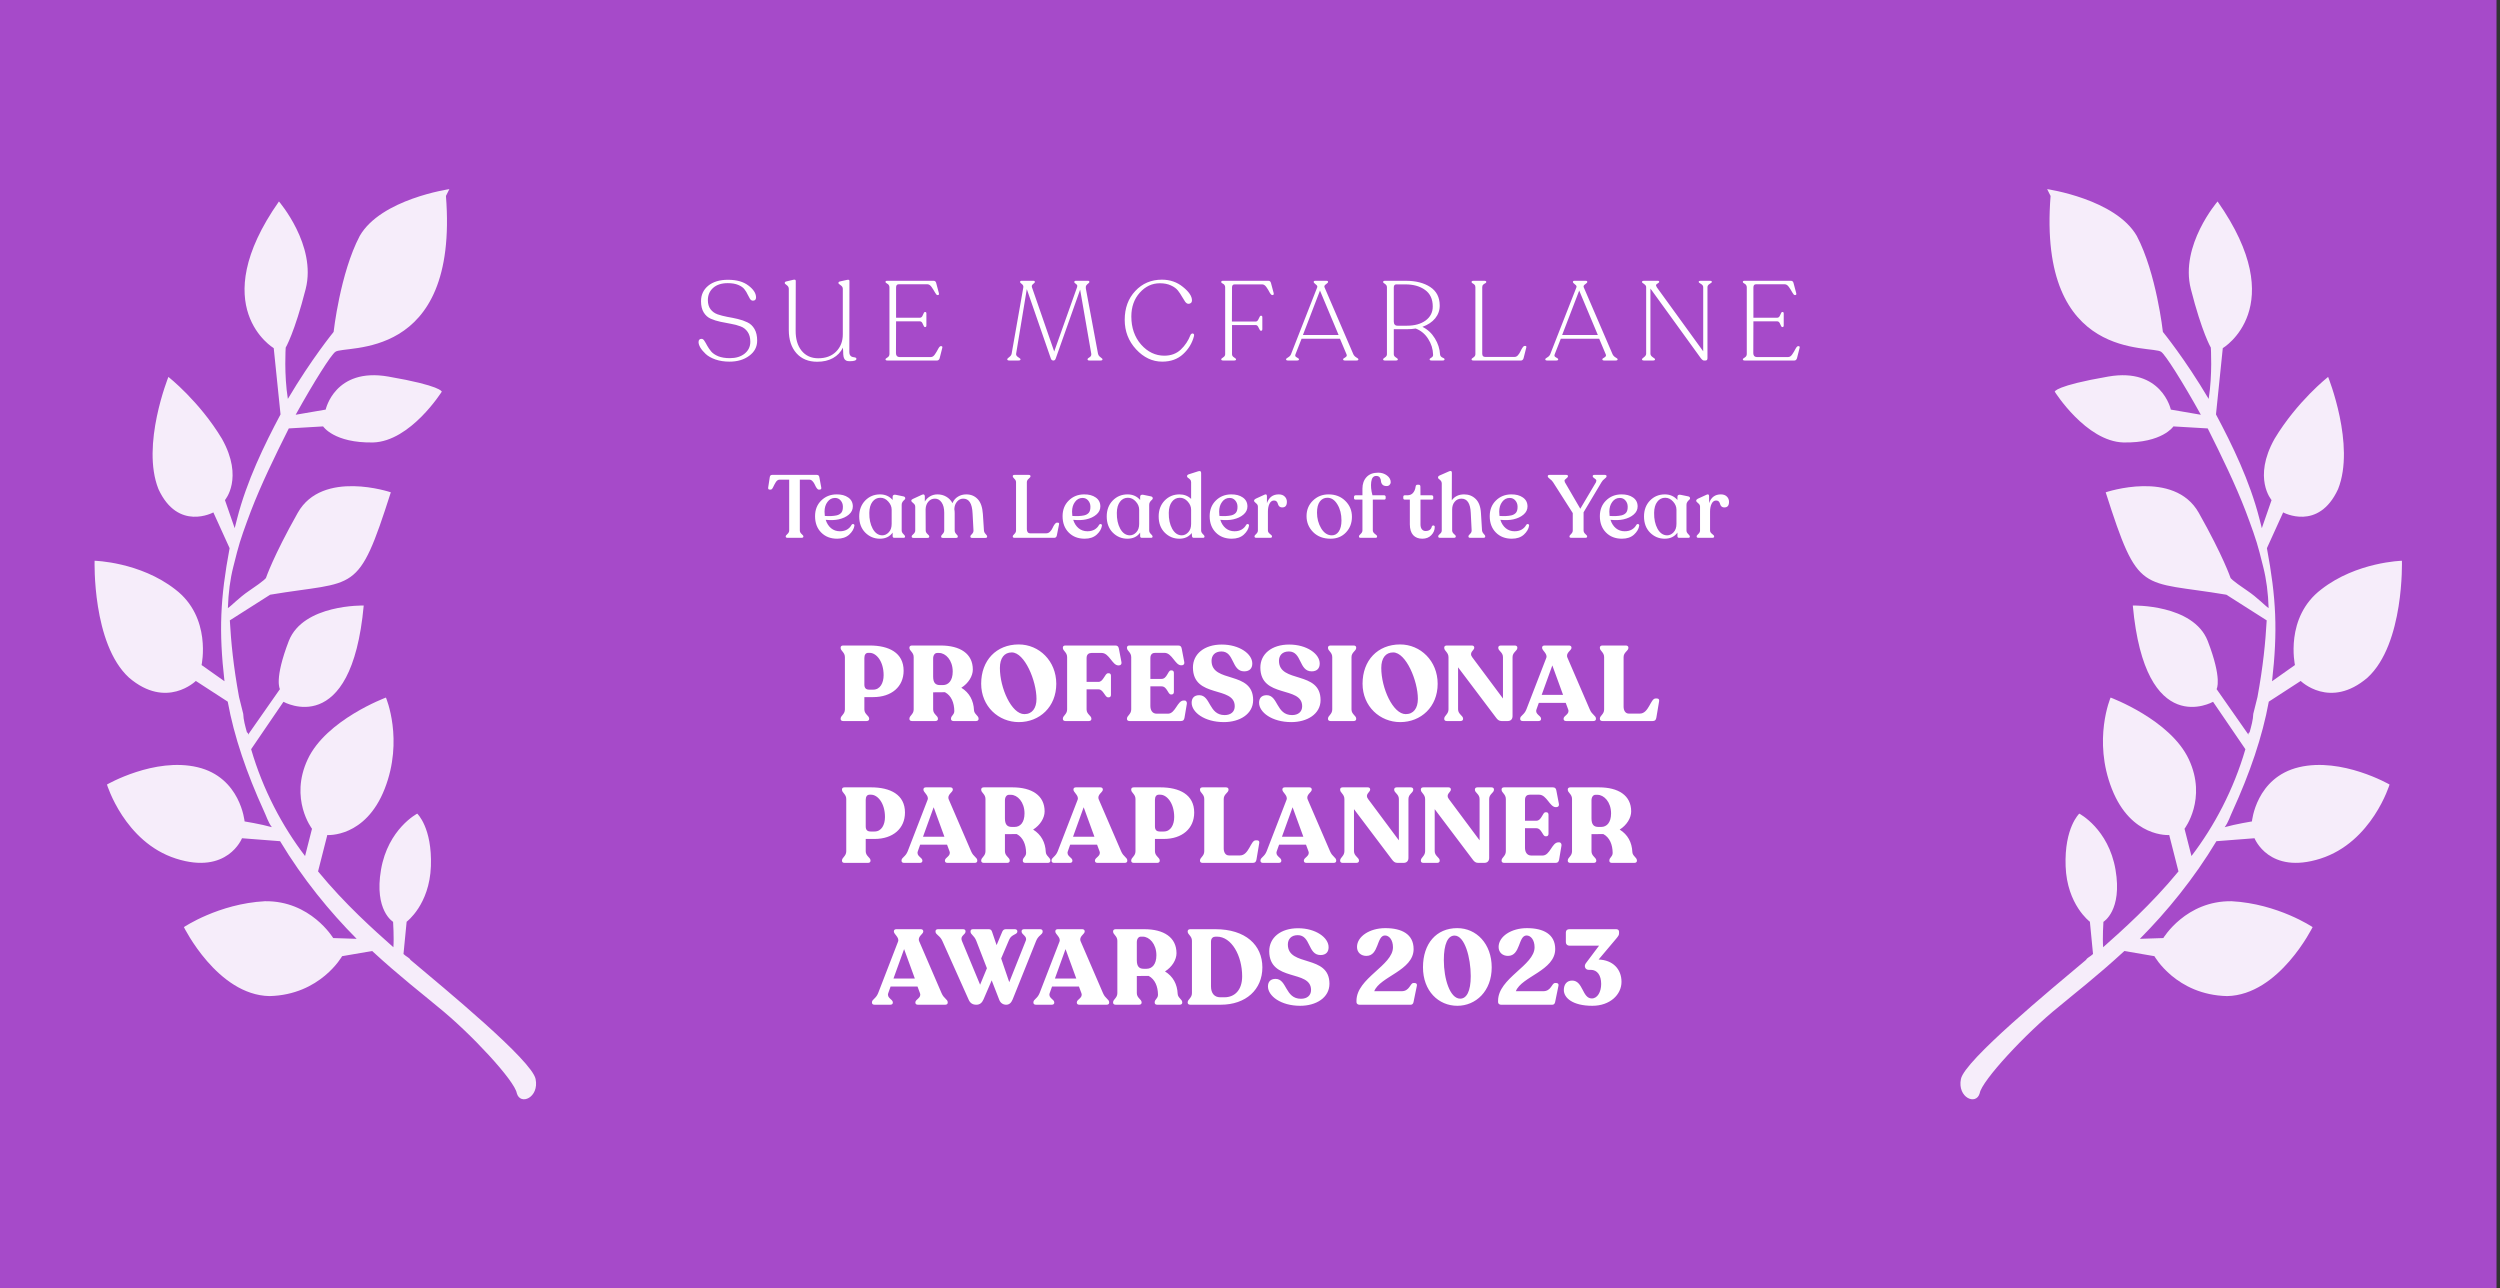 <svg width="423" height="218" viewBox="0 0 423 218" fill="none" xmlns="http://www.w3.org/2000/svg">
<rect x="0" y="0" width="423" height="218" fill="#333333" stroke="none"/>
<rect width="422.411" height="218" fill="#A64AC9"/>
<path fill-rule="evenodd" clip-rule="evenodd" d="M76.033 32C76.033 32 64.455 33.68 60.865 39.923C57.542 46.242 56.449 56.159 56.449 56.159C56.449 56.159 52.718 60.713 48.705 67.496C48.043 63.352 48.339 58.817 48.339 58.817C48.339 58.817 49.844 56.273 51.723 48.888C53.602 41.502 47.197 34.087 47.197 34.087C34.639 51.982 46.315 58.906 46.315 58.906L47.466 70.116C44.724 75.279 41.746 81.365 40.102 87.828L39.71 89.366L38.06 84.613C38.06 84.613 41.29 80.906 37.553 74.244C33.737 67.89 28.495 63.772 28.495 63.772C28.495 63.772 23.841 75.322 26.81 82.757C30.124 89.959 36.1 86.698 36.1 86.698L38.849 92.751C37.269 101.211 37.005 106.744 37.982 115.266L34.105 112.523C34.105 112.523 35.874 104.446 29.643 99.719C23.679 95.067 16.006 94.88 16.006 94.88C16.006 94.88 15.574 108.942 21.837 114.667C28.179 120.086 33.134 115.217 33.134 115.217L38.533 118.72C39.603 124.629 41.74 130.84 44.678 137.276C45.054 138.042 45.353 139.116 45.997 139.957C44.13 139.43 41.384 138.985 41.384 138.985C41.384 138.985 40.705 131.537 33.424 129.812C26.143 128.087 18.097 132.743 18.097 132.743C18.097 132.743 21.052 142.482 29.777 145.275C38.502 148.067 40.946 141.83 40.946 141.83L47.394 142.331C51.21 148.685 55.794 154.267 60.347 158.85L56.377 158.72C56.377 158.72 52.562 152.365 44.811 152.487C36.982 152.916 31.116 156.867 31.116 156.867C31.116 156.867 36.771 168.359 45.588 168.538C54.217 168.335 57.885 161.784 57.885 161.784L62.968 160.91C67.599 165.185 71.664 168.312 74.018 170.295C79.716 174.872 87.11 182.896 87.441 184.968C88.038 187.116 91.253 185.715 90.624 182.569C89.995 179.422 75.335 167.368 69.449 162.409C69.26 162.026 68.727 161.875 68.271 161.417L68.802 155.959C68.802 155.959 72.676 153.094 72.908 146.563C73.14 140.032 70.597 137.665 70.597 137.665C70.597 137.665 65.656 140.228 64.467 147.149C63.278 154.07 66.511 155.972 66.511 155.972C66.511 155.972 66.685 158.66 66.561 160.274C63.296 157.374 58.398 153.023 53.814 147.441L55.38 141.286C55.38 141.286 61.828 141.787 65.088 133.471C68.347 125.155 65.299 118.028 65.299 118.028C65.299 118.028 55.197 121.774 52.063 128.476C48.928 135.177 52.791 140.226 52.791 140.226L51.616 144.842C47.754 139.794 44.472 133.59 42.491 126.764L47.963 118.743C47.963 118.743 59.451 125.283 61.541 102.454C61.541 102.454 51.311 102.206 48.867 108.443C46.345 114.987 47.365 116.595 47.365 116.595L41.972 124.308C41.972 124.308 42.05 124.001 41.784 123.925C41.485 122.851 41.186 121.778 41.154 120.779L40.447 117.941C39.487 112.722 39.093 108.653 38.887 104.966L45.709 100.625C60.346 98.159 60.52 100.847 66.128 83.299C66.128 83.299 54.547 79.371 50.378 86.77C46.208 94.169 45.002 97.787 45.002 97.787C45.002 97.787 44.924 98.094 42.163 99.954C40.438 101.116 39.246 102.429 38.556 102.894C38.649 100.281 38.93 98.052 39.478 95.898L40.105 93.436C40.653 91.281 41.546 88.895 42.439 86.508C44.147 82.042 46.544 77.112 48.864 72.489L54.669 72.148C54.669 72.148 56.522 74.98 63.127 74.865C69.465 74.675 74.748 66.271 74.748 66.271C74.748 66.271 74.716 65.272 65.678 63.711C56.641 62.15 55.107 69.303 55.107 69.303L50.024 70.178C53.19 64.475 56.043 60.002 56.733 59.537C58.192 58.3 77.68 61.491 75.453 33.156L76.033 32Z" fill="white" fill-opacity="0.9"/>
<path d="M123.439 61.19C122.565 61.19 121.774 61.07 121.064 60.829C120.355 60.576 119.804 60.265 119.411 59.898C119.019 59.531 118.715 59.17 118.499 58.815C118.297 58.46 118.195 58.15 118.195 57.884C118.195 57.517 118.366 57.333 118.708 57.333C118.886 57.333 119.044 57.447 119.183 57.675C119.335 57.903 119.494 58.175 119.658 58.492C119.836 58.809 120.057 59.132 120.323 59.461C120.589 59.778 120.988 60.05 121.52 60.278C122.065 60.493 122.717 60.601 123.477 60.601C124.516 60.601 125.352 60.348 125.985 59.841C126.631 59.322 126.954 58.65 126.954 57.827C126.954 57.143 126.802 56.586 126.498 56.155C126.194 55.712 125.795 55.401 125.301 55.224C124.807 55.034 124.263 54.888 123.667 54.787C123.085 54.673 122.496 54.559 121.9 54.445C121.305 54.318 120.76 54.147 120.266 53.932C119.772 53.717 119.373 53.362 119.069 52.868C118.765 52.374 118.613 51.741 118.613 50.968C118.613 49.891 119.019 49.017 119.829 48.346C120.653 47.675 121.767 47.339 123.173 47.339C124.643 47.339 125.802 47.668 126.65 48.327C127.499 48.973 127.923 49.638 127.923 50.322C127.923 50.689 127.746 50.873 127.391 50.873C127.201 50.873 127.037 50.772 126.897 50.569C126.771 50.366 126.638 50.119 126.498 49.828C126.372 49.537 126.194 49.245 125.966 48.954C125.751 48.663 125.403 48.416 124.921 48.213C124.44 48.01 123.845 47.909 123.135 47.909C122.084 47.909 121.261 48.175 120.665 48.707C120.07 49.239 119.772 49.929 119.772 50.778C119.772 51.411 119.924 51.931 120.228 52.336C120.532 52.729 120.931 53.014 121.425 53.191C121.919 53.356 122.458 53.495 123.04 53.609C123.636 53.71 124.231 53.831 124.826 53.97C125.422 54.109 125.966 54.299 126.46 54.54C126.954 54.768 127.353 55.142 127.657 55.661C127.961 56.18 128.113 56.839 128.113 57.637C128.113 58.688 127.664 59.543 126.764 60.202C125.878 60.861 124.769 61.19 123.439 61.19ZM143.706 59.537C143.706 59.828 143.769 60.044 143.896 60.183C144.022 60.322 144.155 60.398 144.295 60.411C144.447 60.424 144.586 60.449 144.713 60.487C144.839 60.525 144.903 60.601 144.903 60.715C144.903 60.981 144.542 61.114 143.82 61.114C143.617 61.114 143.465 61.101 143.364 61.076C143.262 61.063 143.148 61.006 143.022 60.905C142.895 60.804 142.8 60.633 142.737 60.392C142.686 60.151 142.661 59.835 142.661 59.442L142.623 58.815C142.255 59.575 141.698 60.164 140.951 60.582C140.203 61 139.31 61.209 138.272 61.209C136.79 61.209 135.618 60.728 134.757 59.765C133.895 58.79 133.465 57.479 133.465 55.832V48.878C133.465 48.625 133.351 48.416 133.123 48.251C132.895 48.086 132.781 47.972 132.781 47.909V47.871C132.781 47.744 132.863 47.662 133.028 47.624L134.225 47.339C134.503 47.276 134.643 47.339 134.643 47.529L134.624 55.927C134.611 57.358 134.947 58.498 135.631 59.347C136.327 60.196 137.265 60.62 138.443 60.62C139.709 60.62 140.716 60.246 141.464 59.499C142.224 58.739 142.604 57.757 142.604 56.554V48.878C142.604 48.625 142.477 48.416 142.224 48.251C141.983 48.086 141.863 47.972 141.863 47.909V47.871C141.863 47.744 141.945 47.662 142.11 47.624L143.307 47.358C143.585 47.295 143.725 47.352 143.725 47.529L143.706 59.537ZM150.172 61C149.944 61 149.83 60.937 149.83 60.81V60.791C149.83 60.715 149.938 60.614 150.153 60.487C150.381 60.348 150.495 60.151 150.495 59.898V48.612C150.495 48.46 150.457 48.333 150.381 48.232C150.318 48.131 150.242 48.061 150.153 48.023C150.077 47.972 150.001 47.922 149.925 47.871C149.862 47.82 149.83 47.77 149.83 47.719V47.681C149.83 47.567 149.925 47.51 150.115 47.51H157.962C158.19 47.51 158.336 47.63 158.399 47.871L158.855 49.581C158.918 49.809 158.861 49.923 158.684 49.923H158.608C158.494 49.923 158.355 49.771 158.19 49.467C158.025 49.163 157.835 48.859 157.62 48.555C157.405 48.251 157.17 48.099 156.917 48.099H152.053C151.762 48.099 151.616 48.283 151.616 48.65V53.761H155.644C155.872 53.761 156.043 53.603 156.157 53.286C156.284 52.957 156.391 52.792 156.48 52.792H156.556C156.683 52.792 156.746 52.881 156.746 53.058V55.034C156.746 55.237 156.683 55.338 156.556 55.338H156.48C156.391 55.338 156.284 55.18 156.157 54.863C156.043 54.534 155.872 54.369 155.644 54.369H151.616L151.597 59.765C151.597 59.955 151.648 60.113 151.749 60.24C151.863 60.354 152.002 60.411 152.167 60.411H157.506C157.759 60.411 157.987 60.259 158.19 59.955C158.405 59.638 158.589 59.328 158.741 59.024C158.906 58.72 159.051 58.568 159.178 58.568H159.254C159.431 58.568 159.488 58.676 159.425 58.891L158.988 60.62C158.899 60.873 158.754 61 158.551 61H150.172ZM185.781 59.841C185.819 60.031 185.901 60.183 186.028 60.297C186.155 60.411 186.269 60.506 186.37 60.582C186.484 60.645 186.541 60.715 186.541 60.791V60.81C186.541 60.937 186.421 61 186.18 61H184.356C184.128 61 184.014 60.937 184.014 60.81V60.791C184.014 60.728 184.052 60.664 184.128 60.601C184.204 60.538 184.28 60.487 184.356 60.449C184.445 60.398 184.521 60.322 184.584 60.221C184.647 60.12 184.666 59.993 184.641 59.841L182.76 49.011L178.637 60.639C178.561 60.88 178.428 61 178.238 61C178.023 61 177.877 60.886 177.801 60.658L173.735 48.916L171.93 59.841C171.892 60.069 172.006 60.265 172.272 60.43C172.538 60.595 172.671 60.715 172.671 60.791V60.81C172.671 60.937 172.544 61 172.291 61H170.809C170.556 61 170.429 60.937 170.429 60.81V60.791C170.429 60.702 170.543 60.576 170.771 60.411C170.999 60.246 171.132 60.056 171.17 59.841L173.146 48.631C173.184 48.403 173.102 48.213 172.899 48.061C172.696 47.909 172.595 47.801 172.595 47.738V47.719C172.595 47.58 172.677 47.51 172.842 47.51H174.837C175.014 47.51 175.103 47.58 175.103 47.719V47.738C175.103 47.789 175.002 47.896 174.799 48.061C174.596 48.213 174.533 48.397 174.609 48.612L178.371 59.48L182.247 48.574C182.298 48.409 182.285 48.283 182.209 48.194C182.133 48.093 182.038 48.01 181.924 47.947C181.823 47.871 181.772 47.801 181.772 47.738V47.719C181.772 47.58 181.861 47.51 182.038 47.51H184.071C184.236 47.51 184.318 47.567 184.318 47.681V47.719C184.318 47.808 184.255 47.89 184.128 47.966C184.014 48.042 183.906 48.15 183.805 48.289C183.716 48.428 183.691 48.612 183.729 48.84L185.781 59.841ZM196.647 61.19C194.988 61.19 193.512 60.493 192.22 59.1C190.941 57.707 190.301 56.047 190.301 54.122C190.301 52.133 190.896 50.506 192.087 49.239C193.278 47.96 194.779 47.32 196.59 47.32C197.971 47.32 199.161 47.732 200.162 48.555C201.175 49.366 201.682 50.126 201.682 50.835C201.682 51.012 201.625 51.152 201.511 51.253C201.41 51.354 201.27 51.405 201.093 51.405C200.89 51.405 200.7 51.285 200.523 51.044C200.358 50.803 200.181 50.518 199.991 50.189C199.801 49.847 199.573 49.505 199.307 49.163C199.041 48.821 198.642 48.53 198.11 48.289C197.591 48.048 196.97 47.928 196.248 47.928C194.931 47.928 193.797 48.46 192.847 49.524C191.897 50.588 191.422 51.931 191.422 53.552C191.422 55.452 191.973 57.035 193.075 58.302C194.19 59.556 195.501 60.183 197.008 60.183C198.123 60.183 199.047 59.841 199.782 59.157C200.517 58.46 201.068 57.631 201.435 56.668C201.486 56.554 201.568 56.478 201.682 56.44C201.796 56.402 201.891 56.421 201.967 56.497C202.043 56.573 202.062 56.693 202.024 56.858C201.72 58.049 201.106 59.068 200.181 59.917C199.269 60.766 198.091 61.19 196.647 61.19ZM206.994 61C206.754 61 206.633 60.937 206.633 60.81V60.791C206.633 60.715 206.741 60.607 206.956 60.468C207.184 60.329 207.298 60.151 207.298 59.936V48.593C207.298 48.454 207.26 48.333 207.184 48.232C207.121 48.131 207.045 48.061 206.956 48.023C206.88 47.985 206.804 47.941 206.728 47.89C206.665 47.839 206.633 47.782 206.633 47.719V47.7C206.633 47.573 206.735 47.51 206.937 47.51H214.613C214.841 47.51 214.987 47.637 215.05 47.89L215.506 49.6C215.532 49.701 215.525 49.784 215.487 49.847C215.449 49.898 215.392 49.923 215.316 49.923H215.259C215.133 49.923 214.987 49.777 214.822 49.486C214.67 49.182 214.487 48.878 214.271 48.574C214.056 48.27 213.822 48.118 213.568 48.118H208.894C208.603 48.118 208.457 48.289 208.457 48.631L208.438 54.407H212.466C212.682 54.407 212.853 54.242 212.979 53.913C213.119 53.584 213.233 53.419 213.321 53.419H213.397C213.524 53.419 213.587 53.514 213.587 53.704V55.661C213.587 55.864 213.524 55.965 213.397 55.965H213.321C213.233 55.965 213.119 55.807 212.979 55.49C212.853 55.161 212.682 54.996 212.466 54.996H208.457V59.936C208.457 60.151 208.571 60.329 208.799 60.468C209.027 60.607 209.141 60.715 209.141 60.791V60.81C209.141 60.937 209.027 61 208.799 61H206.994ZM217.945 61C217.717 61 217.603 60.937 217.603 60.81V60.791C217.603 60.702 217.717 60.595 217.945 60.468C218.186 60.329 218.351 60.151 218.439 59.936L222.866 48.631C222.942 48.454 222.86 48.283 222.619 48.118C222.391 47.941 222.277 47.808 222.277 47.719V47.7C222.277 47.573 222.366 47.51 222.543 47.51H224.443C224.621 47.51 224.709 47.573 224.709 47.7V47.719C224.709 47.808 224.589 47.934 224.348 48.099C224.12 48.251 224.038 48.416 224.101 48.593L228.984 59.936C229.086 60.151 229.25 60.329 229.478 60.468C229.719 60.595 229.839 60.702 229.839 60.791V60.81C229.839 60.937 229.725 61 229.497 61H227.597C227.369 61 227.255 60.937 227.255 60.81V60.791C227.255 60.715 227.319 60.645 227.445 60.582C227.585 60.506 227.699 60.424 227.787 60.335C227.889 60.234 227.901 60.101 227.825 59.936L226.723 57.314H220.225L219.199 59.936C219.136 60.075 219.13 60.189 219.18 60.278C219.244 60.367 219.32 60.43 219.408 60.468C219.497 60.506 219.579 60.557 219.655 60.62C219.744 60.671 219.788 60.728 219.788 60.791V60.81C219.788 60.937 219.668 61 219.427 61H217.945ZM220.453 56.687H226.495L223.341 49.163L220.453 56.687ZM243.657 59.974C243.67 60.101 243.714 60.208 243.79 60.297C243.866 60.386 243.948 60.449 244.037 60.487C244.138 60.525 244.227 60.569 244.303 60.62C244.379 60.671 244.417 60.728 244.417 60.791V60.81C244.417 60.937 244.297 61 244.056 61H242.251C242.01 61 241.89 60.937 241.89 60.81V60.791C241.89 60.715 241.991 60.62 242.194 60.506C242.397 60.392 242.492 60.227 242.479 60.012C242.454 59.049 242.175 58.156 241.643 57.333C241.124 56.51 240.421 55.927 239.534 55.585C239.091 55.661 238.622 55.699 238.128 55.699H235.829V59.936C235.829 60.151 235.943 60.329 236.171 60.468C236.399 60.607 236.513 60.715 236.513 60.791V60.81C236.513 60.937 236.399 61 236.171 61H234.366C234.138 61 234.024 60.937 234.024 60.81V60.791C234.024 60.715 234.132 60.607 234.347 60.468C234.562 60.329 234.67 60.151 234.67 59.936V48.574C234.67 48.409 234.613 48.276 234.499 48.175C234.398 48.074 234.29 47.991 234.176 47.928C234.075 47.865 234.024 47.795 234.024 47.719V47.7C234.024 47.573 234.138 47.51 234.366 47.51H237.862C239.547 47.51 240.921 47.858 241.985 48.555C243.049 49.252 243.587 50.284 243.6 51.652C243.613 52.475 243.359 53.21 242.84 53.856C242.321 54.489 241.599 54.971 240.674 55.3C241.548 55.731 242.251 56.383 242.783 57.257C243.315 58.118 243.606 59.024 243.657 59.974ZM238.033 55.11C239.35 55.11 240.408 54.819 241.206 54.236C242.017 53.641 242.422 52.849 242.422 51.861C242.422 50.607 241.985 49.67 241.111 49.049C240.25 48.428 239.148 48.118 237.805 48.118H236.247C235.968 48.118 235.829 48.295 235.829 48.65V54.388C235.829 54.869 236.044 55.11 236.475 55.11H238.033ZM249.332 61C249.104 61 248.99 60.937 248.99 60.81V60.791C248.99 60.715 249.098 60.607 249.313 60.468C249.529 60.329 249.636 60.145 249.636 59.917V48.593C249.636 48.403 249.579 48.257 249.465 48.156C249.364 48.055 249.256 47.979 249.142 47.928C249.041 47.877 248.99 47.808 248.99 47.719V47.7C248.99 47.573 249.104 47.51 249.332 47.51H251.137C251.365 47.51 251.479 47.573 251.479 47.7V47.719C251.479 47.808 251.422 47.877 251.308 47.928C251.194 47.979 251.08 48.055 250.966 48.156C250.852 48.257 250.795 48.403 250.795 48.593V59.841C250.795 60.208 250.96 60.392 251.289 60.392H256.267C256.483 60.392 256.673 60.297 256.837 60.107C257.015 59.904 257.154 59.689 257.255 59.461C257.357 59.233 257.471 59.024 257.597 58.834C257.724 58.631 257.851 58.53 257.977 58.53H258.091C258.243 58.53 258.294 58.625 258.243 58.815L257.787 60.62C257.699 60.873 257.553 61 257.35 61H249.332ZM261.805 61C261.577 61 261.463 60.937 261.463 60.81V60.791C261.463 60.702 261.577 60.595 261.805 60.468C262.046 60.329 262.21 60.151 262.299 59.936L266.726 48.631C266.802 48.454 266.72 48.283 266.479 48.118C266.251 47.941 266.137 47.808 266.137 47.719V47.7C266.137 47.573 266.226 47.51 266.403 47.51H268.303C268.48 47.51 268.569 47.573 268.569 47.7V47.719C268.569 47.808 268.449 47.934 268.208 48.099C267.98 48.251 267.898 48.416 267.961 48.593L272.844 59.936C272.945 60.151 273.11 60.329 273.338 60.468C273.579 60.595 273.699 60.702 273.699 60.791V60.81C273.699 60.937 273.585 61 273.357 61H271.457C271.229 61 271.115 60.937 271.115 60.81V60.791C271.115 60.715 271.178 60.645 271.305 60.582C271.444 60.506 271.558 60.424 271.647 60.335C271.748 60.234 271.761 60.101 271.685 59.936L270.583 57.314H264.085L263.059 59.936C262.996 60.075 262.989 60.189 263.04 60.278C263.103 60.367 263.179 60.43 263.268 60.468C263.357 60.506 263.439 60.557 263.515 60.62C263.604 60.671 263.648 60.728 263.648 60.791V60.81C263.648 60.937 263.528 61 263.287 61H261.805ZM264.313 56.687H270.355L267.201 49.163L264.313 56.687ZM289.284 47.51C289.524 47.51 289.645 47.567 289.645 47.681V47.719C289.645 47.782 289.518 47.89 289.265 48.042C289.024 48.181 288.904 48.365 288.904 48.593V60.601C288.904 60.867 288.79 61 288.562 61H288.296C288.144 61 287.96 60.854 287.745 60.563L279.252 48.821V59.841C279.252 60.056 279.378 60.253 279.632 60.43C279.898 60.595 280.031 60.715 280.031 60.791V60.81C280.031 60.937 279.91 61 279.67 61H278.188C277.947 61 277.827 60.937 277.827 60.81V60.791C277.827 60.715 277.941 60.595 278.169 60.43C278.409 60.253 278.53 60.056 278.53 59.841V48.612C278.53 48.435 278.466 48.295 278.34 48.194C278.226 48.08 278.112 47.991 277.998 47.928C277.884 47.865 277.827 47.795 277.827 47.719V47.7C277.827 47.573 277.947 47.51 278.188 47.51H280.468C280.645 47.51 280.734 47.567 280.734 47.681V47.719C280.734 47.77 280.664 47.839 280.525 47.928C280.385 48.004 280.284 48.086 280.221 48.175C280.17 48.251 280.208 48.397 280.335 48.612L288.182 59.442V48.593C288.182 48.365 288.055 48.181 287.802 48.042C287.548 47.89 287.422 47.782 287.422 47.719V47.681C287.422 47.567 287.548 47.51 287.802 47.51H289.284ZM295.232 61C295.004 61 294.89 60.937 294.89 60.81V60.791C294.89 60.715 294.998 60.614 295.213 60.487C295.441 60.348 295.555 60.151 295.555 59.898V48.612C295.555 48.46 295.517 48.333 295.441 48.232C295.378 48.131 295.302 48.061 295.213 48.023C295.137 47.972 295.061 47.922 294.985 47.871C294.922 47.82 294.89 47.77 294.89 47.719V47.681C294.89 47.567 294.985 47.51 295.175 47.51H303.022C303.25 47.51 303.396 47.63 303.459 47.871L303.915 49.581C303.979 49.809 303.922 49.923 303.744 49.923H303.668C303.554 49.923 303.415 49.771 303.25 49.467C303.086 49.163 302.896 48.859 302.68 48.555C302.465 48.251 302.231 48.099 301.977 48.099H297.113C296.822 48.099 296.676 48.283 296.676 48.65V53.761H300.704C300.932 53.761 301.103 53.603 301.217 53.286C301.344 52.957 301.452 52.792 301.54 52.792H301.616C301.743 52.792 301.806 52.881 301.806 53.058V55.034C301.806 55.237 301.743 55.338 301.616 55.338H301.54C301.452 55.338 301.344 55.18 301.217 54.863C301.103 54.534 300.932 54.369 300.704 54.369H296.676L296.657 59.765C296.657 59.955 296.708 60.113 296.809 60.24C296.923 60.354 297.063 60.411 297.227 60.411H302.566C302.82 60.411 303.048 60.259 303.25 59.955C303.466 59.638 303.649 59.328 303.801 59.024C303.966 58.72 304.112 58.568 304.238 58.568H304.314C304.492 58.568 304.549 58.676 304.485 58.891L304.048 60.62C303.96 60.873 303.814 61 303.611 61H295.232Z" fill="white"/>
<path d="M133.261 91C133.051 91 132.946 90.93 132.946 90.79V90.745C132.946 90.655 133.041 90.525 133.231 90.355C133.431 90.175 133.531 89.975 133.531 89.755V81.16H131.896C131.656 81.16 131.446 81.3 131.266 81.58C131.096 81.86 130.946 82.14 130.816 82.42C130.686 82.7 130.551 82.84 130.411 82.84H130.231C130.031 82.84 129.946 82.725 129.976 82.495L130.246 80.725C130.276 80.475 130.416 80.35 130.666 80.35H138.196C138.446 80.35 138.591 80.475 138.631 80.725L138.961 82.51C138.981 82.61 138.966 82.69 138.916 82.75C138.866 82.81 138.796 82.84 138.706 82.84H138.526C138.416 82.84 138.301 82.755 138.181 82.585C138.061 82.405 137.956 82.21 137.866 82C137.776 81.79 137.651 81.6 137.491 81.43C137.331 81.25 137.156 81.16 136.966 81.16H135.331V89.755C135.331 89.975 135.431 90.175 135.631 90.355C135.831 90.525 135.931 90.655 135.931 90.745V90.79C135.931 90.93 135.821 91 135.601 91H133.261ZM144.088 88.795C144.168 88.685 144.268 88.645 144.388 88.675C144.518 88.705 144.578 88.795 144.568 88.945C144.488 89.485 144.193 89.99 143.683 90.46C143.173 90.92 142.493 91.15 141.643 91.15C140.533 91.15 139.633 90.8 138.943 90.1C138.253 89.4 137.908 88.48 137.908 87.34C137.908 86.26 138.253 85.38 138.943 84.7C139.633 84.01 140.498 83.66 141.538 83.65C142.348 83.64 143.008 83.815 143.518 84.175C144.038 84.535 144.298 85.04 144.298 85.69C144.298 86.23 144.073 86.69 143.623 87.07C143.183 87.45 142.603 87.72 141.883 87.88C141.293 88.01 140.568 88.035 139.708 87.955C139.898 88.555 140.203 89.03 140.623 89.38C141.043 89.72 141.538 89.89 142.108 89.89C142.588 89.89 142.998 89.79 143.338 89.59C143.678 89.38 143.928 89.115 144.088 88.795ZM141.283 84.25C140.763 84.25 140.338 84.475 140.008 84.925C139.678 85.365 139.513 85.915 139.513 86.575C139.513 86.825 139.528 87.065 139.558 87.295C140.308 87.355 140.973 87.325 141.553 87.205C141.893 87.125 142.158 86.975 142.348 86.755C142.538 86.525 142.628 86.17 142.618 85.69C142.608 85.29 142.478 84.95 142.228 84.67C141.988 84.39 141.673 84.25 141.283 84.25ZM153.164 84.355C153.164 84.415 153.114 84.49 153.014 84.58C152.914 84.66 152.814 84.77 152.714 84.91C152.614 85.05 152.564 85.215 152.564 85.405V89.755C152.564 89.975 152.659 90.175 152.849 90.355C153.039 90.535 153.134 90.665 153.134 90.745V90.79C153.134 90.93 153.049 91 152.879 91H151.319C151.129 91 151.034 90.905 151.034 90.715V90.115C150.544 90.805 149.824 91.15 148.874 91.15C147.914 91.15 147.089 90.805 146.399 90.115C145.719 89.425 145.379 88.515 145.379 87.385C145.379 86.295 145.714 85.4 146.384 84.7C147.064 84 147.904 83.65 148.904 83.65C149.774 83.65 150.484 83.965 151.034 84.595V84.04C151.034 83.91 151.084 83.815 151.184 83.755C151.284 83.695 151.419 83.685 151.589 83.725L152.894 83.995C153.074 84.045 153.164 84.15 153.164 84.31V84.355ZM149.279 90.58C149.689 90.58 150.054 90.41 150.374 90.07C150.704 89.73 150.869 89.255 150.869 88.645V86.245C150.869 85.745 150.679 85.285 150.299 84.865C149.919 84.435 149.474 84.22 148.964 84.22C148.404 84.22 147.954 84.45 147.614 84.91C147.274 85.36 147.099 85.98 147.089 86.77C147.069 87.82 147.259 88.715 147.659 89.455C148.069 90.195 148.609 90.57 149.279 90.58ZM166.483 89.74C166.493 89.96 166.583 90.16 166.753 90.34C166.933 90.52 167.023 90.655 167.023 90.745V90.805C167.023 90.945 166.918 91.015 166.708 91.015H164.503C164.293 91.015 164.188 90.945 164.188 90.805V90.745C164.188 90.655 164.278 90.525 164.458 90.355C164.638 90.175 164.723 89.975 164.713 89.755L164.563 86.92C164.523 86.02 164.368 85.37 164.098 84.97C163.838 84.57 163.463 84.37 162.973 84.37C162.563 84.37 162.213 84.54 161.923 84.88C161.643 85.21 161.493 85.63 161.473 86.14C161.513 86.34 161.533 86.58 161.533 86.86V89.755C161.533 89.975 161.618 90.175 161.788 90.355C161.968 90.525 162.058 90.655 162.058 90.745V90.805C162.058 90.945 161.953 91.015 161.743 91.015H159.568C159.348 91.015 159.238 90.945 159.238 90.805V90.745C159.238 90.655 159.323 90.525 159.493 90.355C159.673 90.175 159.763 89.975 159.763 89.755V86.755C159.763 86.005 159.613 85.42 159.313 85C159.023 84.58 158.648 84.37 158.188 84.37C157.738 84.37 157.368 84.54 157.078 84.88C156.788 85.21 156.633 85.635 156.613 86.155L156.628 89.755C156.628 89.975 156.728 90.175 156.928 90.355C157.128 90.525 157.228 90.655 157.228 90.745V90.805C157.228 90.945 157.123 91.015 156.913 91.015H154.588C154.368 91.015 154.258 90.945 154.258 90.805V90.745C154.258 90.655 154.358 90.525 154.558 90.355C154.758 90.175 154.858 89.975 154.858 89.755V85.735C154.858 85.555 154.803 85.405 154.693 85.285C154.583 85.165 154.473 85.065 154.363 84.985C154.253 84.905 154.198 84.82 154.198 84.73V84.685C154.198 84.585 154.288 84.495 154.468 84.415L155.998 83.71C156.158 83.64 156.278 83.635 156.358 83.695C156.438 83.745 156.478 83.84 156.478 83.98V84.865C156.698 84.495 156.993 84.2 157.363 83.98C157.743 83.76 158.163 83.65 158.623 83.65C159.173 83.65 159.668 83.78 160.108 84.04C160.558 84.3 160.908 84.665 161.158 85.135C161.348 84.665 161.653 84.3 162.073 84.04C162.493 83.78 162.968 83.65 163.498 83.65C164.278 83.65 164.918 83.915 165.418 84.445C165.928 84.965 166.223 85.805 166.303 86.965L166.483 89.74ZM171.674 91C171.464 91 171.359 90.93 171.359 90.79V90.745C171.359 90.655 171.449 90.525 171.629 90.355C171.819 90.175 171.914 89.975 171.914 89.755V81.595C171.914 81.375 171.819 81.18 171.629 81.01C171.449 80.83 171.359 80.695 171.359 80.605V80.56C171.359 80.42 171.464 80.35 171.674 80.35H174.029C174.249 80.35 174.359 80.42 174.359 80.56V80.605C174.359 80.695 174.254 80.83 174.044 81.01C173.844 81.18 173.744 81.375 173.744 81.595V89.53C173.744 89.74 173.789 89.91 173.879 90.04C173.979 90.17 174.119 90.235 174.299 90.235H177.044C177.274 90.235 177.479 90.145 177.659 89.965C177.849 89.775 177.994 89.565 178.094 89.335C178.194 89.105 178.309 88.9 178.439 88.72C178.569 88.53 178.699 88.435 178.829 88.435H178.979C179.169 88.435 179.239 88.535 179.189 88.735L178.814 90.61C178.754 90.87 178.609 91 178.379 91H171.674ZM185.968 88.795C186.048 88.685 186.148 88.645 186.268 88.675C186.398 88.705 186.458 88.795 186.448 88.945C186.368 89.485 186.073 89.99 185.563 90.46C185.053 90.92 184.373 91.15 183.523 91.15C182.413 91.15 181.513 90.8 180.823 90.1C180.133 89.4 179.788 88.48 179.788 87.34C179.788 86.26 180.133 85.38 180.823 84.7C181.513 84.01 182.378 83.66 183.418 83.65C184.228 83.64 184.888 83.815 185.398 84.175C185.918 84.535 186.178 85.04 186.178 85.69C186.178 86.23 185.953 86.69 185.503 87.07C185.063 87.45 184.483 87.72 183.763 87.88C183.173 88.01 182.448 88.035 181.588 87.955C181.778 88.555 182.083 89.03 182.503 89.38C182.923 89.72 183.418 89.89 183.988 89.89C184.468 89.89 184.878 89.79 185.218 89.59C185.558 89.38 185.808 89.115 185.968 88.795ZM183.163 84.25C182.643 84.25 182.218 84.475 181.888 84.925C181.558 85.365 181.393 85.915 181.393 86.575C181.393 86.825 181.408 87.065 181.438 87.295C182.188 87.355 182.853 87.325 183.433 87.205C183.773 87.125 184.038 86.975 184.228 86.755C184.418 86.525 184.508 86.17 184.498 85.69C184.488 85.29 184.358 84.95 184.108 84.67C183.868 84.39 183.553 84.25 183.163 84.25ZM195.043 84.355C195.043 84.415 194.993 84.49 194.893 84.58C194.793 84.66 194.693 84.77 194.593 84.91C194.493 85.05 194.443 85.215 194.443 85.405V89.755C194.443 89.975 194.538 90.175 194.728 90.355C194.918 90.535 195.013 90.665 195.013 90.745V90.79C195.013 90.93 194.928 91 194.758 91H193.198C193.008 91 192.913 90.905 192.913 90.715V90.115C192.423 90.805 191.703 91.15 190.753 91.15C189.793 91.15 188.968 90.805 188.278 90.115C187.598 89.425 187.258 88.515 187.258 87.385C187.258 86.295 187.593 85.4 188.263 84.7C188.943 84 189.783 83.65 190.783 83.65C191.653 83.65 192.363 83.965 192.913 84.595V84.04C192.913 83.91 192.963 83.815 193.063 83.755C193.163 83.695 193.298 83.685 193.468 83.725L194.773 83.995C194.953 84.045 195.043 84.15 195.043 84.31V84.355ZM191.158 90.58C191.568 90.58 191.933 90.41 192.253 90.07C192.583 89.73 192.748 89.255 192.748 88.645V86.245C192.748 85.745 192.558 85.285 192.178 84.865C191.798 84.435 191.353 84.22 190.843 84.22C190.283 84.22 189.833 84.45 189.493 84.91C189.153 85.36 188.978 85.98 188.968 86.77C188.948 87.82 189.138 88.715 189.538 89.455C189.948 90.195 190.488 90.57 191.158 90.58ZM203.232 89.755C203.232 89.975 203.327 90.175 203.517 90.355C203.707 90.535 203.802 90.665 203.802 90.745V90.79C203.802 90.93 203.717 91 203.547 91H201.987C201.807 91 201.707 90.905 201.687 90.715L201.642 90.19C201.142 90.83 200.442 91.15 199.542 91.15C198.582 91.15 197.757 90.805 197.067 90.115C196.387 89.425 196.047 88.515 196.047 87.385C196.047 86.295 196.382 85.4 197.052 84.7C197.732 84 198.572 83.65 199.572 83.65C200.352 83.65 201.007 83.905 201.537 84.415V81.595C201.537 81.405 201.477 81.25 201.357 81.13C201.247 81.01 201.132 80.915 201.012 80.845C200.902 80.765 200.847 80.68 200.847 80.59V80.56C200.847 80.43 200.937 80.33 201.117 80.26L202.707 79.75C203.057 79.63 203.232 79.72 203.232 80.02V89.755ZM199.947 90.58C200.357 90.58 200.722 90.41 201.042 90.07C201.372 89.73 201.537 89.255 201.537 88.645V86.245C201.537 85.745 201.347 85.285 200.967 84.865C200.587 84.435 200.142 84.22 199.632 84.22C199.072 84.22 198.622 84.45 198.282 84.91C197.942 85.36 197.767 85.98 197.757 86.77C197.737 87.82 197.927 88.715 198.327 89.455C198.737 90.195 199.277 90.57 199.947 90.58ZM210.855 88.795C210.935 88.685 211.035 88.645 211.155 88.675C211.285 88.705 211.345 88.795 211.335 88.945C211.255 89.485 210.96 89.99 210.45 90.46C209.94 90.92 209.26 91.15 208.41 91.15C207.3 91.15 206.4 90.8 205.71 90.1C205.02 89.4 204.675 88.48 204.675 87.34C204.675 86.26 205.02 85.38 205.71 84.7C206.4 84.01 207.265 83.66 208.305 83.65C209.115 83.64 209.775 83.815 210.285 84.175C210.805 84.535 211.065 85.04 211.065 85.69C211.065 86.23 210.84 86.69 210.39 87.07C209.95 87.45 209.37 87.72 208.65 87.88C208.06 88.01 207.335 88.035 206.475 87.955C206.665 88.555 206.97 89.03 207.39 89.38C207.81 89.72 208.305 89.89 208.875 89.89C209.355 89.89 209.765 89.79 210.105 89.59C210.445 89.38 210.695 89.115 210.855 88.795ZM208.05 84.25C207.53 84.25 207.105 84.475 206.775 84.925C206.445 85.365 206.28 85.915 206.28 86.575C206.28 86.825 206.295 87.065 206.325 87.295C207.075 87.355 207.74 87.325 208.32 87.205C208.66 87.125 208.925 86.975 209.115 86.755C209.305 86.525 209.395 86.17 209.385 85.69C209.375 85.29 209.245 84.95 208.995 84.67C208.755 84.39 208.44 84.25 208.05 84.25ZM216.361 83.65C216.791 83.65 217.126 83.77 217.366 84.01C217.616 84.25 217.741 84.55 217.741 84.91C217.741 85.54 217.481 85.855 216.961 85.855C216.741 85.855 216.571 85.795 216.451 85.675C216.331 85.555 216.256 85.42 216.226 85.27C216.196 85.12 216.126 84.985 216.016 84.865C215.906 84.745 215.756 84.685 215.566 84.685C215.236 84.685 214.981 84.865 214.801 85.225C214.621 85.585 214.531 86.025 214.531 86.545V89.755C214.531 89.975 214.646 90.17 214.876 90.34C215.106 90.51 215.221 90.64 215.221 90.73V90.79C215.221 90.93 215.116 91 214.906 91H212.581C212.371 91 212.266 90.93 212.266 90.79V90.73C212.266 90.64 212.361 90.51 212.551 90.34C212.741 90.17 212.836 89.975 212.836 89.755V85.72C212.836 85.49 212.726 85.295 212.506 85.135C212.296 84.965 212.191 84.835 212.191 84.745V84.7C212.191 84.59 212.281 84.485 212.461 84.385L213.931 83.71C214.221 83.57 214.366 83.655 214.366 83.965V85.135C214.706 84.145 215.371 83.65 216.361 83.65ZM225.132 91.15C223.902 91.15 222.917 90.775 222.177 90.025C221.437 89.275 221.067 88.375 221.067 87.325C221.067 86.275 221.427 85.4 222.147 84.7C222.867 84 223.747 83.65 224.787 83.65C225.947 83.65 226.897 84.02 227.637 84.76C228.377 85.49 228.747 86.385 228.747 87.445C228.747 88.495 228.412 89.375 227.742 90.085C227.072 90.795 226.202 91.15 225.132 91.15ZM225.357 90.58C225.837 90.58 226.227 90.36 226.527 89.92C226.827 89.47 226.977 88.85 226.977 88.06C226.977 87 226.747 86.095 226.287 85.345C225.837 84.595 225.272 84.22 224.592 84.22C224.052 84.22 223.622 84.44 223.302 84.88C222.992 85.31 222.837 85.93 222.837 86.74C222.837 87.72 223.072 88.605 223.542 89.395C224.022 90.185 224.627 90.58 225.357 90.58ZM233.195 79.975C233.765 79.975 234.26 80.135 234.68 80.455C235.1 80.775 235.31 81.155 235.31 81.595C235.31 81.755 235.245 81.905 235.115 82.045C234.995 82.175 234.83 82.24 234.62 82.24C234.29 82.24 234.05 82.155 233.9 81.985C233.75 81.805 233.67 81.61 233.66 81.4C233.65 81.18 233.585 80.98 233.465 80.8C233.345 80.62 233.145 80.53 232.865 80.53C232.385 80.52 232.1 80.855 232.01 81.535C231.92 82.215 231.99 82.97 232.22 83.8H234.2C234.27 83.8 234.33 83.825 234.38 83.875C234.43 83.925 234.455 83.985 234.455 84.055V84.295C234.455 84.455 234.37 84.535 234.2 84.535H232.28V89.74C232.28 89.96 232.4 90.16 232.64 90.34C232.88 90.51 233 90.64 233 90.73V90.79C233 90.93 232.915 91 232.745 91H230.21C230.03 91 229.94 90.93 229.94 90.79V90.73C229.94 90.64 230.035 90.51 230.225 90.34C230.425 90.16 230.525 89.96 230.525 89.74V84.535H229.37C229.19 84.535 229.1 84.455 229.1 84.295V84.055C229.1 83.985 229.125 83.925 229.175 83.875C229.235 83.825 229.3 83.8 229.37 83.8H230.525V82.675C230.525 81.875 230.755 81.225 231.215 80.725C231.675 80.225 232.335 79.975 233.195 79.975ZM240.646 91.15C239.996 91.15 239.481 90.945 239.101 90.535C238.731 90.115 238.546 89.51 238.546 88.72V84.535H237.691C237.521 84.535 237.436 84.45 237.436 84.28V84.07C237.436 83.89 237.521 83.8 237.691 83.8H238.156C238.536 83.8 238.841 83.67 239.071 83.41C239.311 83.15 239.461 82.795 239.521 82.345C239.551 82.125 239.651 82.015 239.821 82.015H240.046C240.236 82.015 240.331 82.125 240.331 82.345L240.346 83.8H242.236C242.316 83.8 242.381 83.825 242.431 83.875C242.481 83.925 242.506 83.99 242.506 84.07V84.28C242.506 84.45 242.416 84.535 242.236 84.535H240.346V88.735C240.346 89.085 240.426 89.36 240.586 89.56C240.746 89.75 240.951 89.845 241.201 89.845C241.801 89.845 242.156 89.585 242.266 89.065C242.306 88.985 242.366 88.935 242.446 88.915C242.526 88.895 242.596 88.905 242.656 88.945C242.726 88.985 242.761 89.05 242.761 89.14C242.761 89.68 242.566 90.15 242.176 90.55C241.796 90.95 241.286 91.15 240.646 91.15ZM250.757 89.725C250.777 89.945 250.872 90.145 251.042 90.325C251.212 90.495 251.297 90.63 251.297 90.73V90.79C251.297 90.93 251.192 91 250.982 91H248.777C248.567 91 248.462 90.93 248.462 90.79V90.73C248.462 90.64 248.552 90.51 248.732 90.34C248.922 90.16 249.012 89.96 249.002 89.74L248.852 86.77C248.782 85.17 248.257 84.37 247.277 84.37C246.807 84.37 246.427 84.545 246.137 84.895C245.847 85.235 245.702 85.68 245.702 86.23V89.755C245.702 89.965 245.802 90.16 246.002 90.34C246.212 90.51 246.317 90.64 246.317 90.73V90.775C246.317 90.925 246.207 91 245.987 91H243.662C243.452 91 243.347 90.925 243.347 90.775V90.73C243.347 90.64 243.397 90.555 243.497 90.475C243.597 90.385 243.697 90.285 243.797 90.175C243.897 90.065 243.947 89.925 243.947 89.755V81.79C243.947 81.61 243.892 81.46 243.782 81.34C243.682 81.22 243.577 81.125 243.467 81.055C243.367 80.975 243.317 80.895 243.317 80.815V80.77C243.317 80.64 243.402 80.535 243.572 80.455L245.177 79.75C245.497 79.61 245.657 79.69 245.657 79.99L245.642 84.655C246.122 83.985 246.822 83.65 247.742 83.65C248.512 83.65 249.162 83.91 249.692 84.43C250.222 84.95 250.517 85.745 250.577 86.815L250.757 89.725ZM258.243 88.795C258.323 88.685 258.423 88.645 258.543 88.675C258.673 88.705 258.733 88.795 258.723 88.945C258.643 89.485 258.348 89.99 257.838 90.46C257.328 90.92 256.648 91.15 255.798 91.15C254.688 91.15 253.788 90.8 253.098 90.1C252.408 89.4 252.063 88.48 252.063 87.34C252.063 86.26 252.408 85.38 253.098 84.7C253.788 84.01 254.653 83.66 255.693 83.65C256.503 83.64 257.163 83.815 257.673 84.175C258.193 84.535 258.453 85.04 258.453 85.69C258.453 86.23 258.228 86.69 257.778 87.07C257.338 87.45 256.758 87.72 256.038 87.88C255.448 88.01 254.723 88.035 253.863 87.955C254.053 88.555 254.358 89.03 254.778 89.38C255.198 89.72 255.693 89.89 256.263 89.89C256.743 89.89 257.153 89.79 257.493 89.59C257.833 89.38 258.083 89.115 258.243 88.795ZM255.438 84.25C254.918 84.25 254.493 84.475 254.163 84.925C253.833 85.365 253.668 85.915 253.668 86.575C253.668 86.825 253.683 87.065 253.713 87.295C254.463 87.355 255.128 87.325 255.708 87.205C256.048 87.125 256.313 86.975 256.503 86.755C256.693 86.525 256.783 86.17 256.773 85.69C256.763 85.29 256.633 84.95 256.383 84.67C256.143 84.39 255.828 84.25 255.438 84.25ZM271.512 80.35C271.722 80.35 271.827 80.42 271.827 80.56V80.605C271.827 80.715 271.717 80.85 271.497 81.01C271.277 81.17 271.102 81.365 270.972 81.595L267.942 86.68V89.755C267.942 89.975 268.042 90.175 268.242 90.355C268.442 90.525 268.542 90.655 268.542 90.745V90.79C268.542 90.93 268.437 91 268.227 91H265.872C265.662 91 265.557 90.93 265.557 90.79V90.745C265.557 90.655 265.647 90.525 265.827 90.355C266.017 90.175 266.112 89.975 266.112 89.755V86.815L262.782 81.595C262.662 81.395 262.482 81.21 262.242 81.04C262.002 80.86 261.882 80.715 261.882 80.605V80.56C261.882 80.42 261.992 80.35 262.212 80.35H264.972C265.192 80.35 265.302 80.42 265.302 80.56V80.605C265.302 80.685 265.232 80.78 265.092 80.89C264.962 80.99 264.857 81.085 264.777 81.175C264.697 81.255 264.697 81.395 264.777 81.595L267.387 86.08L270.042 81.595C270.122 81.385 270.122 81.24 270.042 81.16C269.962 81.07 269.847 80.975 269.697 80.875C269.557 80.775 269.487 80.685 269.487 80.605V80.56C269.487 80.42 269.587 80.35 269.787 80.35H271.512ZM276.876 88.795C276.956 88.685 277.056 88.645 277.176 88.675C277.306 88.705 277.366 88.795 277.356 88.945C277.276 89.485 276.981 89.99 276.471 90.46C275.961 90.92 275.281 91.15 274.431 91.15C273.321 91.15 272.421 90.8 271.731 90.1C271.041 89.4 270.696 88.48 270.696 87.34C270.696 86.26 271.041 85.38 271.731 84.7C272.421 84.01 273.286 83.66 274.326 83.65C275.136 83.64 275.796 83.815 276.306 84.175C276.826 84.535 277.086 85.04 277.086 85.69C277.086 86.23 276.861 86.69 276.411 87.07C275.971 87.45 275.391 87.72 274.671 87.88C274.081 88.01 273.356 88.035 272.496 87.955C272.686 88.555 272.991 89.03 273.411 89.38C273.831 89.72 274.326 89.89 274.896 89.89C275.376 89.89 275.786 89.79 276.126 89.59C276.466 89.38 276.716 89.115 276.876 88.795ZM274.071 84.25C273.551 84.25 273.126 84.475 272.796 84.925C272.466 85.365 272.301 85.915 272.301 86.575C272.301 86.825 272.316 87.065 272.346 87.295C273.096 87.355 273.761 87.325 274.341 87.205C274.681 87.125 274.946 86.975 275.136 86.755C275.326 86.525 275.416 86.17 275.406 85.69C275.396 85.29 275.266 84.95 275.016 84.67C274.776 84.39 274.461 84.25 274.071 84.25ZM285.952 84.355C285.952 84.415 285.902 84.49 285.802 84.58C285.702 84.66 285.602 84.77 285.502 84.91C285.402 85.05 285.352 85.215 285.352 85.405V89.755C285.352 89.975 285.447 90.175 285.637 90.355C285.827 90.535 285.922 90.665 285.922 90.745V90.79C285.922 90.93 285.837 91 285.667 91H284.107C283.917 91 283.822 90.905 283.822 90.715V90.115C283.332 90.805 282.612 91.15 281.662 91.15C280.702 91.15 279.877 90.805 279.187 90.115C278.507 89.425 278.167 88.515 278.167 87.385C278.167 86.295 278.502 85.4 279.172 84.7C279.852 84 280.692 83.65 281.692 83.65C282.562 83.65 283.272 83.965 283.822 84.595V84.04C283.822 83.91 283.872 83.815 283.972 83.755C284.072 83.695 284.207 83.685 284.377 83.725L285.682 83.995C285.862 84.045 285.952 84.15 285.952 84.31V84.355ZM282.067 90.58C282.477 90.58 282.842 90.41 283.162 90.07C283.492 89.73 283.657 89.255 283.657 88.645V86.245C283.657 85.745 283.467 85.285 283.087 84.865C282.707 84.435 282.262 84.22 281.752 84.22C281.192 84.22 280.742 84.45 280.402 84.91C280.062 85.36 279.887 85.98 279.877 86.77C279.857 87.82 280.047 88.715 280.447 89.455C280.857 90.195 281.397 90.57 282.067 90.58ZM291.171 83.65C291.601 83.65 291.936 83.77 292.176 84.01C292.426 84.25 292.551 84.55 292.551 84.91C292.551 85.54 292.291 85.855 291.771 85.855C291.551 85.855 291.381 85.795 291.261 85.675C291.141 85.555 291.066 85.42 291.036 85.27C291.006 85.12 290.936 84.985 290.826 84.865C290.716 84.745 290.566 84.685 290.376 84.685C290.046 84.685 289.791 84.865 289.611 85.225C289.431 85.585 289.341 86.025 289.341 86.545V89.755C289.341 89.975 289.456 90.17 289.686 90.34C289.916 90.51 290.031 90.64 290.031 90.73V90.79C290.031 90.93 289.926 91 289.716 91H287.391C287.181 91 287.076 90.93 287.076 90.79V90.73C287.076 90.64 287.171 90.51 287.361 90.34C287.551 90.17 287.646 89.975 287.646 89.755V85.72C287.646 85.49 287.536 85.295 287.316 85.135C287.106 84.965 287.001 84.835 287.001 84.745V84.7C287.001 84.59 287.091 84.485 287.271 84.385L288.741 83.71C289.031 83.57 289.176 83.655 289.176 83.965V85.135C289.516 84.145 290.181 83.65 291.171 83.65Z" fill="white"/>
<path d="M142.669 122C142.399 122 142.237 121.874 142.237 121.658V121.586C142.237 121.082 142.957 120.866 142.957 120.038V111.182C142.957 110.372 142.237 110.138 142.237 109.634V109.562C142.237 109.346 142.399 109.22 142.669 109.22H147.151C150.409 109.22 152.893 110.444 152.893 113.486C152.893 116.186 150.859 117.95 147.745 117.95H146.251V120.038C146.251 120.866 147.061 121.082 147.061 121.586V121.658C147.061 121.874 146.881 122 146.629 122H142.669ZM147.079 116.69H147.745C148.933 116.69 149.509 115.538 149.509 114.242C149.509 111.884 148.267 110.462 147.151 110.462H146.899C146.485 110.462 146.251 110.786 146.251 111.326V115.826C146.251 116.384 146.485 116.69 147.079 116.69ZM164.8 120.164C164.836 120.848 165.574 121.082 165.574 121.586V121.658C165.574 121.874 165.394 122 165.142 122H161.344C161.074 122 160.912 121.874 160.912 121.658V121.586C160.912 121.082 161.47 120.956 161.47 120.308C161.452 118.904 160.966 117.698 159.886 117.122L157.888 117.14V120.038C157.888 120.866 158.698 121.082 158.698 121.586V121.658C158.698 121.874 158.518 122 158.266 122H154.306C154.054 122 153.874 121.874 153.874 121.658V121.586C153.874 121.082 154.594 120.866 154.594 120.038V111.182C154.594 110.354 153.874 110.138 153.874 109.634V109.562C153.874 109.346 154.054 109.22 154.306 109.22H159.148C162.442 109.22 164.602 110.588 164.602 113.288C164.602 114.386 163.864 115.61 162.658 116.366C164.026 117.212 164.728 118.526 164.8 120.164ZM159.04 115.916H159.544C160.462 115.916 161.2 115.178 161.2 113.63C161.2 111.686 159.994 110.48 158.896 110.48H158.572C158.158 110.48 157.888 110.876 157.888 111.416V114.476C157.888 115.52 158.284 115.916 159.04 115.916ZM172.386 122.18C168.966 122.18 166.014 119.534 166.014 115.682C166.014 111.74 168.57 109.04 172.368 109.04C175.824 109.04 178.722 111.83 178.722 115.7C178.722 119.606 175.896 122.18 172.386 122.18ZM173.322 120.83C174.636 120.83 175.374 119.84 175.374 118.256C175.374 115.178 173.358 110.39 171.198 110.39C169.92 110.39 169.182 111.344 169.182 113.018C169.182 116.438 171.162 120.83 173.322 120.83ZM180.269 122C180.017 122 179.837 121.874 179.837 121.658V121.586C179.837 121.082 180.557 120.866 180.557 120.038V111.182C180.557 110.354 179.837 110.138 179.837 109.634V109.562C179.837 109.346 179.999 109.22 180.251 109.22H188.711C189.107 109.22 189.251 109.4 189.323 109.796L189.755 112.064C189.809 112.388 189.611 112.586 189.305 112.586H189.215C188.207 112.586 187.685 110.48 186.407 110.48H184.679C184.247 110.48 183.851 110.696 183.851 111.344V115.376H185.867C186.695 115.376 186.947 113.918 187.469 113.918H187.631C187.847 113.918 187.973 114.08 187.973 114.332V117.572C187.973 117.824 187.847 117.986 187.631 117.986H187.469C186.947 117.986 186.695 116.636 185.867 116.636H183.851V120.038C183.851 120.866 184.661 121.082 184.661 121.586V121.658C184.661 121.874 184.481 122 184.229 122H180.269ZM191.115 122C190.863 122 190.683 121.874 190.683 121.658V121.586C190.683 121.082 191.403 120.866 191.403 120.02V111.2C191.403 110.354 190.683 110.138 190.683 109.634V109.562C190.683 109.346 190.845 109.22 191.097 109.22H199.341C199.737 109.22 199.881 109.382 199.953 109.778L200.385 112.046C200.439 112.37 200.241 112.568 199.935 112.568H199.845C198.837 112.568 198.315 110.462 197.037 110.462H195.453C195.021 110.462 194.643 110.678 194.643 111.344V114.872H196.533C197.487 114.872 197.595 113.432 198.117 113.432H198.261C198.477 113.432 198.621 113.594 198.621 113.846V117.086C198.621 117.338 198.477 117.5 198.261 117.5H198.117C197.595 117.5 197.487 116.132 196.533 116.132H194.643V119.444C194.643 120.056 194.895 120.758 195.723 120.758H197.613C198.891 120.758 199.197 118.526 200.277 118.526H200.439C200.727 118.526 200.853 118.832 200.817 119.066L200.421 121.424C200.349 121.82 200.205 122 199.791 122H191.115ZM207.082 122.18C203.788 122.18 201.628 120.506 201.628 118.904C201.628 118.148 202.024 117.626 202.924 117.626C204.868 117.644 204.508 120.992 207.208 120.992C208.252 120.992 208.918 120.434 208.918 119.498C208.918 115.988 201.862 118.22 201.844 112.946C201.844 110.66 203.752 109.058 206.722 109.058C209.71 109.058 211.906 110.642 211.888 112.28C211.888 113.072 211.438 113.594 210.52 113.594C208.342 113.594 208.9 110.228 206.668 110.228C205.534 110.228 204.994 110.93 204.994 111.812C204.994 115.664 212.032 113.414 212.032 118.454C212.032 120.83 209.746 122.18 207.082 122.18ZM218.49 122.18C215.196 122.18 213.036 120.506 213.036 118.904C213.036 118.148 213.432 117.626 214.332 117.626C216.276 117.644 215.916 120.992 218.616 120.992C219.66 120.992 220.326 120.434 220.326 119.498C220.326 115.988 213.27 118.22 213.252 112.946C213.252 110.66 215.16 109.058 218.13 109.058C221.118 109.058 223.314 110.642 223.296 112.28C223.296 113.072 222.846 113.594 221.928 113.594C219.75 113.594 220.308 110.228 218.076 110.228C216.942 110.228 216.402 110.93 216.402 111.812C216.402 115.664 223.44 113.414 223.44 118.454C223.44 120.83 221.154 122.18 218.49 122.18ZM224.696 121.658V121.586C224.696 121.082 225.416 120.866 225.416 120.038V111.182C225.416 110.354 224.696 110.138 224.696 109.634V109.562C224.696 109.346 224.876 109.22 225.128 109.22H229.034C229.304 109.22 229.466 109.346 229.466 109.562V109.634C229.466 110.138 228.674 110.354 228.674 111.182V120.038C228.674 120.866 229.466 121.082 229.466 121.586V121.658C229.466 121.874 229.304 122 229.034 122H225.128C224.876 122 224.696 121.874 224.696 121.658ZM236.916 122.18C233.496 122.18 230.544 119.534 230.544 115.682C230.544 111.74 233.1 109.04 236.898 109.04C240.354 109.04 243.252 111.83 243.252 115.7C243.252 119.606 240.426 122.18 236.916 122.18ZM237.852 120.83C239.166 120.83 239.904 119.84 239.904 118.256C239.904 115.178 237.888 110.39 235.728 110.39C234.45 110.39 233.712 111.344 233.712 113.018C233.712 116.438 235.692 120.83 237.852 120.83ZM256.3 109.22C256.552 109.22 256.732 109.346 256.732 109.562V109.634C256.732 110.138 255.922 110.354 255.922 111.182V121.154C255.922 121.694 255.616 122 255.094 122H254.068C253.636 122 253.384 121.784 253.114 121.406L246.706 112.91V120.02C246.706 120.848 247.552 121.082 247.552 121.586V121.658C247.552 121.874 247.372 122 247.102 122H244.798C244.528 122 244.366 121.874 244.366 121.658V121.586C244.366 121.082 245.086 120.848 245.086 120.02V111.2C245.086 110.372 244.366 110.138 244.366 109.634V109.562C244.366 109.346 244.528 109.22 244.798 109.22H249.028C249.28 109.22 249.442 109.346 249.442 109.562V109.634C249.442 110.012 248.488 110.408 249.1 111.2L254.302 118.184V111.182C254.302 110.354 253.51 110.138 253.51 109.634V109.562C253.51 109.346 253.69 109.22 253.942 109.22H256.3ZM257.649 122C257.379 122 257.217 121.874 257.217 121.658V121.586C257.217 121.082 257.883 120.992 258.261 120.038L261.627 111.326C261.897 110.624 260.925 110.066 260.925 109.634V109.562C260.925 109.346 261.087 109.22 261.339 109.22H265.479C265.713 109.22 265.893 109.346 265.893 109.562V109.634C265.893 110.048 264.867 110.462 265.209 111.272L268.989 120.038C269.385 120.974 270.033 121.082 270.033 121.586V121.658C270.033 121.874 269.871 122 269.601 122H264.993C264.723 122 264.561 121.874 264.561 121.658V121.586C264.561 121.082 265.641 120.848 265.335 120.038L264.921 118.922H260.367L259.971 120.038C259.683 120.866 260.745 121.082 260.745 121.586V121.658C260.745 121.874 260.583 122 260.313 122H257.649ZM260.853 117.572H264.471L262.653 112.586L260.853 117.572ZM271.13 122C270.878 122 270.698 121.874 270.698 121.658V121.586C270.698 121.082 271.418 120.866 271.418 120.038V111.182C271.418 110.354 270.698 110.138 270.698 109.634V109.562C270.698 109.346 270.878 109.22 271.13 109.22H275.09C275.342 109.22 275.522 109.346 275.522 109.562V109.634C275.522 110.138 274.712 110.354 274.712 111.182V119.57C274.712 120.164 274.982 120.74 275.594 120.74H277.466C278.978 120.74 279.266 118.184 280.112 118.184H280.364C280.634 118.184 280.778 118.364 280.724 118.634L280.256 121.424C280.184 121.82 280.022 122 279.626 122H271.13ZM142.898 146C142.628 146 142.466 145.874 142.466 145.658V145.586C142.466 145.082 143.186 144.866 143.186 144.038V135.182C143.186 134.372 142.466 134.138 142.466 133.634V133.562C142.466 133.346 142.628 133.22 142.898 133.22H147.38C150.638 133.22 153.122 134.444 153.122 137.486C153.122 140.186 151.088 141.95 147.974 141.95H146.48V144.038C146.48 144.866 147.29 145.082 147.29 145.586V145.658C147.29 145.874 147.11 146 146.858 146H142.898ZM147.308 140.69H147.974C149.162 140.69 149.738 139.538 149.738 138.242C149.738 135.884 148.496 134.462 147.38 134.462H147.128C146.714 134.462 146.48 134.786 146.48 135.326V139.826C146.48 140.384 146.714 140.69 147.308 140.69ZM152.971 146C152.701 146 152.539 145.874 152.539 145.658V145.586C152.539 145.082 153.205 144.992 153.583 144.038L156.949 135.326C157.219 134.624 156.247 134.066 156.247 133.634V133.562C156.247 133.346 156.409 133.22 156.661 133.22H160.801C161.035 133.22 161.215 133.346 161.215 133.562V133.634C161.215 134.048 160.189 134.462 160.531 135.272L164.311 144.038C164.707 144.974 165.355 145.082 165.355 145.586V145.658C165.355 145.874 165.193 146 164.923 146H160.315C160.045 146 159.883 145.874 159.883 145.658V145.586C159.883 145.082 160.963 144.848 160.657 144.038L160.243 142.922H155.689L155.293 144.038C155.005 144.866 156.067 145.082 156.067 145.586V145.658C156.067 145.874 155.905 146 155.635 146H152.971ZM156.175 141.572H159.793L157.975 136.586L156.175 141.572ZM176.947 144.164C176.983 144.848 177.721 145.082 177.721 145.586V145.658C177.721 145.874 177.541 146 177.289 146H173.491C173.221 146 173.059 145.874 173.059 145.658V145.586C173.059 145.082 173.617 144.956 173.617 144.308C173.599 142.904 173.113 141.698 172.033 141.122L170.035 141.14V144.038C170.035 144.866 170.845 145.082 170.845 145.586V145.658C170.845 145.874 170.665 146 170.413 146H166.453C166.201 146 166.021 145.874 166.021 145.658V145.586C166.021 145.082 166.741 144.866 166.741 144.038V135.182C166.741 134.354 166.021 134.138 166.021 133.634V133.562C166.021 133.346 166.201 133.22 166.453 133.22H171.295C174.589 133.22 176.749 134.588 176.749 137.288C176.749 138.386 176.011 139.61 174.805 140.366C176.173 141.212 176.875 142.526 176.947 144.164ZM171.187 139.916H171.691C172.609 139.916 173.347 139.178 173.347 137.63C173.347 135.686 172.141 134.48 171.043 134.48H170.719C170.305 134.48 170.035 134.876 170.035 135.416V138.476C170.035 139.52 170.431 139.916 171.187 139.916ZM178.354 146C178.084 146 177.922 145.874 177.922 145.658V145.586C177.922 145.082 178.588 144.992 178.966 144.038L182.332 135.326C182.602 134.624 181.63 134.066 181.63 133.634V133.562C181.63 133.346 181.792 133.22 182.044 133.22H186.184C186.418 133.22 186.598 133.346 186.598 133.562V133.634C186.598 134.048 185.572 134.462 185.914 135.272L189.694 144.038C190.09 144.974 190.738 145.082 190.738 145.586V145.658C190.738 145.874 190.576 146 190.306 146H185.698C185.428 146 185.266 145.874 185.266 145.658V145.586C185.266 145.082 186.346 144.848 186.04 144.038L185.626 142.922H181.072L180.676 144.038C180.388 144.866 181.45 145.082 181.45 145.586V145.658C181.45 145.874 181.288 146 181.018 146H178.354ZM181.558 141.572H185.176L183.358 136.586L181.558 141.572ZM191.835 146C191.565 146 191.403 145.874 191.403 145.658V145.586C191.403 145.082 192.123 144.866 192.123 144.038V135.182C192.123 134.372 191.403 134.138 191.403 133.634V133.562C191.403 133.346 191.565 133.22 191.835 133.22H196.317C199.575 133.22 202.059 134.444 202.059 137.486C202.059 140.186 200.025 141.95 196.911 141.95H195.417V144.038C195.417 144.866 196.227 145.082 196.227 145.586V145.658C196.227 145.874 196.047 146 195.795 146H191.835ZM196.245 140.69H196.911C198.099 140.69 198.675 139.538 198.675 138.242C198.675 135.884 197.433 134.462 196.317 134.462H196.065C195.651 134.462 195.417 134.786 195.417 135.326V139.826C195.417 140.384 195.651 140.69 196.245 140.69ZM203.472 146C203.22 146 203.04 145.874 203.04 145.658V145.586C203.04 145.082 203.76 144.866 203.76 144.038V135.182C203.76 134.354 203.04 134.138 203.04 133.634V133.562C203.04 133.346 203.22 133.22 203.472 133.22H207.432C207.684 133.22 207.864 133.346 207.864 133.562V133.634C207.864 134.138 207.054 134.354 207.054 135.182V143.57C207.054 144.164 207.324 144.74 207.936 144.74H209.808C211.32 144.74 211.608 142.184 212.454 142.184H212.706C212.976 142.184 213.12 142.364 213.066 142.634L212.598 145.424C212.526 145.82 212.364 146 211.968 146H203.472ZM213.703 146C213.433 146 213.271 145.874 213.271 145.658V145.586C213.271 145.082 213.937 144.992 214.315 144.038L217.681 135.326C217.951 134.624 216.979 134.066 216.979 133.634V133.562C216.979 133.346 217.141 133.22 217.393 133.22H221.533C221.767 133.22 221.947 133.346 221.947 133.562V133.634C221.947 134.048 220.921 134.462 221.263 135.272L225.043 144.038C225.439 144.974 226.087 145.082 226.087 145.586V145.658C226.087 145.874 225.925 146 225.655 146H221.047C220.777 146 220.615 145.874 220.615 145.658V145.586C220.615 145.082 221.695 144.848 221.389 144.038L220.975 142.922H216.421L216.025 144.038C215.737 144.866 216.799 145.082 216.799 145.586V145.658C216.799 145.874 216.637 146 216.367 146H213.703ZM216.907 141.572H220.525L218.707 136.586L216.907 141.572ZM238.687 133.22C238.939 133.22 239.119 133.346 239.119 133.562V133.634C239.119 134.138 238.309 134.354 238.309 135.182V145.154C238.309 145.694 238.003 146 237.481 146H236.455C236.023 146 235.771 145.784 235.501 145.406L229.093 136.91V144.02C229.093 144.848 229.939 145.082 229.939 145.586V145.658C229.939 145.874 229.759 146 229.489 146H227.185C226.915 146 226.753 145.874 226.753 145.658V145.586C226.753 145.082 227.473 144.848 227.473 144.02V135.2C227.473 134.372 226.753 134.138 226.753 133.634V133.562C226.753 133.346 226.915 133.22 227.185 133.22H231.415C231.667 133.22 231.829 133.346 231.829 133.562V133.634C231.829 134.012 230.875 134.408 231.487 135.2L236.689 142.184V135.182C236.689 134.354 235.897 134.138 235.897 133.634V133.562C235.897 133.346 236.077 133.22 236.329 133.22H238.687ZM252.345 133.22C252.597 133.22 252.777 133.346 252.777 133.562V133.634C252.777 134.138 251.967 134.354 251.967 135.182V145.154C251.967 145.694 251.661 146 251.139 146H250.113C249.681 146 249.429 145.784 249.159 145.406L242.751 136.91V144.02C242.751 144.848 243.597 145.082 243.597 145.586V145.658C243.597 145.874 243.417 146 243.147 146H240.843C240.573 146 240.411 145.874 240.411 145.658V145.586C240.411 145.082 241.131 144.848 241.131 144.02V135.2C241.131 134.372 240.411 134.138 240.411 133.634V133.562C240.411 133.346 240.573 133.22 240.843 133.22H245.073C245.325 133.22 245.487 133.346 245.487 133.562V133.634C245.487 134.012 244.533 134.408 245.145 135.2L250.347 142.184V135.182C250.347 134.354 249.555 134.138 249.555 133.634V133.562C249.555 133.346 249.735 133.22 249.987 133.22H252.345ZM254.501 146C254.249 146 254.069 145.874 254.069 145.658V145.586C254.069 145.082 254.789 144.866 254.789 144.02V135.2C254.789 134.354 254.069 134.138 254.069 133.634V133.562C254.069 133.346 254.231 133.22 254.483 133.22H262.727C263.123 133.22 263.267 133.382 263.339 133.778L263.771 136.046C263.825 136.37 263.627 136.568 263.321 136.568H263.231C262.223 136.568 261.701 134.462 260.423 134.462H258.839C258.407 134.462 258.029 134.678 258.029 135.344V138.872H259.919C260.873 138.872 260.981 137.432 261.503 137.432H261.647C261.863 137.432 262.007 137.594 262.007 137.846V141.086C262.007 141.338 261.863 141.5 261.647 141.5H261.503C260.981 141.5 260.873 140.132 259.919 140.132H258.029V143.444C258.029 144.056 258.281 144.758 259.109 144.758H260.999C262.277 144.758 262.583 142.526 263.663 142.526H263.825C264.113 142.526 264.239 142.832 264.203 143.066L263.807 145.424C263.735 145.82 263.591 146 263.177 146H254.501ZM276.193 144.164C276.229 144.848 276.967 145.082 276.967 145.586V145.658C276.967 145.874 276.787 146 276.535 146H272.737C272.467 146 272.305 145.874 272.305 145.658V145.586C272.305 145.082 272.863 144.956 272.863 144.308C272.845 142.904 272.359 141.698 271.279 141.122L269.281 141.14V144.038C269.281 144.866 270.091 145.082 270.091 145.586V145.658C270.091 145.874 269.911 146 269.659 146H265.699C265.447 146 265.267 145.874 265.267 145.658V145.586C265.267 145.082 265.987 144.866 265.987 144.038V135.182C265.987 134.354 265.267 134.138 265.267 133.634V133.562C265.267 133.346 265.447 133.22 265.699 133.22H270.541C273.835 133.22 275.995 134.588 275.995 137.288C275.995 138.386 275.257 139.61 274.051 140.366C275.419 141.212 276.121 142.526 276.193 144.164ZM270.433 139.916H270.937C271.855 139.916 272.593 139.178 272.593 137.63C272.593 135.686 271.387 134.48 270.289 134.48H269.965C269.551 134.48 269.281 134.876 269.281 135.416V138.476C269.281 139.52 269.677 139.916 270.433 139.916ZM147.97 170C147.7 170 147.538 169.874 147.538 169.658V169.586C147.538 169.082 148.204 168.992 148.582 168.038L151.948 159.326C152.218 158.624 151.246 158.066 151.246 157.634V157.562C151.246 157.346 151.408 157.22 151.66 157.22H155.8C156.034 157.22 156.214 157.346 156.214 157.562V157.634C156.214 158.048 155.188 158.462 155.53 159.272L159.31 168.038C159.706 168.974 160.354 169.082 160.354 169.586V169.658C160.354 169.874 160.192 170 159.922 170H155.314C155.044 170 154.882 169.874 154.882 169.658V169.586C154.882 169.082 155.962 168.848 155.656 168.038L155.242 166.922H150.688L150.292 168.038C150.004 168.866 151.066 169.082 151.066 169.586V169.658C151.066 169.874 150.904 170 150.634 170H147.97ZM151.174 165.572H154.792L152.974 160.586L151.174 165.572ZM175.985 157.22C176.237 157.22 176.417 157.346 176.417 157.562V157.634C176.417 158.156 175.715 158.21 175.319 159.182L171.341 169.1C171.089 169.73 170.711 170 170.243 170C169.739 170 169.289 169.73 169.073 169.172L167.795 165.878L166.409 169.1C166.157 169.676 165.797 170 165.185 170C164.573 170 164.159 169.73 163.907 169.172L159.443 159.2C159.029 158.264 158.291 158.156 158.291 157.634V157.562C158.291 157.346 158.453 157.22 158.723 157.22H162.953C163.205 157.22 163.367 157.346 163.367 157.562V157.634C163.367 158.156 162.395 158.318 162.755 159.2L165.833 166.616L166.985 163.826L165.185 159.182C164.807 158.228 164.213 158.138 164.213 157.634V157.562C164.213 157.346 164.375 157.22 164.627 157.22H167.291C167.579 157.22 167.759 157.346 167.849 157.634L168.623 159.92L169.595 157.616C169.703 157.364 169.901 157.22 170.189 157.22H171.701C171.953 157.22 172.133 157.346 172.133 157.562V157.634C172.133 158.156 171.143 158.048 170.747 159.002L169.397 162.17L170.765 166.184L173.555 159.182C173.879 158.39 172.853 158.156 172.853 157.634V157.562C172.853 157.346 173.015 157.22 173.285 157.22H175.985ZM175.286 170C175.016 170 174.854 169.874 174.854 169.658V169.586C174.854 169.082 175.52 168.992 175.898 168.038L179.264 159.326C179.534 158.624 178.562 158.066 178.562 157.634V157.562C178.562 157.346 178.724 157.22 178.976 157.22H183.116C183.35 157.22 183.53 157.346 183.53 157.562V157.634C183.53 158.048 182.504 158.462 182.846 159.272L186.626 168.038C187.022 168.974 187.67 169.082 187.67 169.586V169.658C187.67 169.874 187.508 170 187.238 170H182.63C182.36 170 182.198 169.874 182.198 169.658V169.586C182.198 169.082 183.278 168.848 182.972 168.038L182.558 166.922H178.004L177.608 168.038C177.32 168.866 178.382 169.082 178.382 169.586V169.658C178.382 169.874 178.22 170 177.95 170H175.286ZM178.49 165.572H182.108L180.29 160.586L178.49 165.572ZM199.262 168.164C199.298 168.848 200.036 169.082 200.036 169.586V169.658C200.036 169.874 199.856 170 199.604 170H195.806C195.536 170 195.374 169.874 195.374 169.658V169.586C195.374 169.082 195.932 168.956 195.932 168.308C195.914 166.904 195.428 165.698 194.348 165.122L192.35 165.14V168.038C192.35 168.866 193.16 169.082 193.16 169.586V169.658C193.16 169.874 192.98 170 192.728 170H188.768C188.516 170 188.336 169.874 188.336 169.658V169.586C188.336 169.082 189.056 168.866 189.056 168.038V159.182C189.056 158.354 188.336 158.138 188.336 157.634V157.562C188.336 157.346 188.516 157.22 188.768 157.22H193.61C196.904 157.22 199.064 158.588 199.064 161.288C199.064 162.386 198.326 163.61 197.12 164.366C198.488 165.212 199.19 166.526 199.262 168.164ZM193.502 163.916H194.006C194.924 163.916 195.662 163.178 195.662 161.63C195.662 159.686 194.456 158.48 193.358 158.48H193.034C192.62 158.48 192.35 158.876 192.35 159.416V162.476C192.35 163.52 192.746 163.916 193.502 163.916ZM201.389 170C201.137 170 200.957 169.874 200.957 169.658V169.586C200.957 169.082 201.677 168.866 201.677 168.038V159.182C201.677 158.354 200.957 158.138 200.957 157.634V157.562C200.957 157.346 201.137 157.22 201.389 157.22H205.637C210.749 157.22 213.593 159.902 213.593 163.682C213.593 167.426 210.821 170 206.537 170H201.389ZM206.465 168.74H207.185C208.877 168.74 210.173 167.552 210.173 165.194C210.173 161.684 208.373 158.48 205.907 158.48H205.709C205.277 158.48 204.899 158.696 204.899 159.344V166.886C204.899 168.056 205.475 168.74 206.465 168.74ZM219.993 170.18C216.699 170.18 214.539 168.506 214.539 166.904C214.539 166.148 214.935 165.626 215.835 165.626C217.779 165.644 217.419 168.992 220.119 168.992C221.163 168.992 221.829 168.434 221.829 167.498C221.829 163.988 214.773 166.22 214.755 160.946C214.755 158.66 216.663 157.058 219.633 157.058C222.621 157.058 224.817 158.642 224.799 160.28C224.799 161.072 224.349 161.594 223.431 161.594C221.253 161.594 221.811 158.228 219.579 158.228C218.445 158.228 217.905 158.93 217.905 159.812C217.905 163.664 224.943 161.414 224.943 166.454C224.943 168.83 222.657 170.18 219.993 170.18ZM239.38 166.328C239.632 166.328 239.794 166.508 239.74 166.76L239.164 169.568C239.11 169.802 238.966 170 238.714 170H230.002C229.75 170 229.516 169.82 229.516 169.568V169.334C229.516 165.5 235.69 163.358 235.69 160.28C235.69 159.02 235.042 158.282 234.34 158.282C232.9 158.282 233.35 161.738 231.19 161.738C230.308 161.738 229.606 161.18 229.606 160.226C229.606 158.462 231.73 157.04 234.394 157.04C237.184 157.04 239.182 158.066 239.182 160.586C239.182 164.222 233.476 165.23 232.522 167.714H237.148C238.534 167.714 238.588 166.328 239.146 166.328H239.38ZM246.582 170.18C243.396 170.18 240.768 167.678 240.768 163.664C240.768 159.668 243.018 157.04 246.564 157.04C249.822 157.04 252.396 159.704 252.396 163.682C252.396 167.714 249.696 170.18 246.582 170.18ZM247.068 168.974C248.13 168.974 248.85 167.768 248.85 165.158C248.85 162.062 247.842 158.3 246.114 158.3C244.998 158.3 244.296 159.65 244.296 162.458C244.296 165.644 245.34 168.974 247.068 168.974ZM263.339 166.328C263.591 166.328 263.753 166.508 263.699 166.76L263.123 169.568C263.069 169.802 262.925 170 262.673 170H253.961C253.709 170 253.475 169.82 253.475 169.568V169.334C253.475 165.5 259.649 163.358 259.649 160.28C259.649 159.02 259.001 158.282 258.299 158.282C256.859 158.282 257.309 161.738 255.149 161.738C254.267 161.738 253.565 161.18 253.565 160.226C253.565 158.462 255.689 157.04 258.353 157.04C261.143 157.04 263.141 158.066 263.141 160.586C263.141 164.222 257.435 165.23 256.481 167.714H261.107C262.493 167.714 262.547 166.328 263.105 166.328H263.339ZM270.487 162.35C272.899 162.44 274.357 163.97 274.357 166.13C274.357 168.308 272.395 170.18 269.425 170.18C266.077 170.18 264.601 168.83 264.601 167.516C264.601 166.562 265.105 165.914 266.005 165.914C267.877 165.914 267.697 168.938 269.335 168.938C270.289 168.938 270.919 167.84 270.919 166.49C270.919 165.032 270.271 164.096 269.155 164.096H268.795C268.237 164.096 267.949 163.484 268.327 162.98L270.559 160.01H265.555C265.195 160.01 264.943 159.776 264.943 159.416V157.778C264.943 157.418 265.159 157.22 265.537 157.22H273.475C273.763 157.22 273.943 157.4 273.943 157.634V157.922C273.943 158.21 273.817 158.39 273.475 158.804L270.487 162.35Z" fill="white"/>
<path fill-rule="evenodd" clip-rule="evenodd" d="M346.378 32C346.378 32 357.956 33.68 361.546 39.923C364.869 46.242 365.962 56.159 365.962 56.159C365.962 56.159 369.693 60.713 373.706 67.496C374.367 63.352 374.072 58.817 374.072 58.817C374.072 58.817 372.567 56.273 370.688 48.888C368.809 41.502 375.214 34.087 375.214 34.087C387.772 51.982 376.096 58.906 376.096 58.906L374.944 70.116C377.687 75.279 380.665 81.365 382.309 87.828L382.701 89.366L384.35 84.613C384.35 84.613 381.12 80.906 384.858 74.244C388.674 67.89 393.916 63.772 393.916 63.772C393.916 63.772 398.57 75.322 395.601 82.757C392.286 89.959 386.311 86.698 386.311 86.698L383.562 92.751C385.142 101.211 385.406 106.744 384.429 115.266L388.305 112.523C388.305 112.523 386.537 104.446 392.768 99.719C398.732 95.067 406.404 94.88 406.404 94.88C406.404 94.88 406.836 108.942 400.573 114.667C394.232 120.086 389.277 115.217 389.277 115.217L383.878 118.72C382.808 124.629 380.671 130.84 377.733 137.276C377.356 138.042 377.058 139.116 376.414 139.957C378.281 139.43 381.027 138.985 381.027 138.985C381.027 138.985 381.706 131.537 388.987 129.812C396.267 128.087 404.314 132.743 404.314 132.743C404.314 132.743 401.359 142.482 392.634 145.275C383.909 148.067 381.465 141.83 381.465 141.83L375.016 142.331C371.201 148.685 366.616 154.267 362.064 158.85L366.033 158.72C366.033 158.72 369.849 152.365 377.6 152.487C385.429 152.916 391.294 156.867 391.294 156.867C391.294 156.867 385.64 168.359 376.823 168.538C368.194 168.335 364.526 161.784 364.526 161.784L359.443 160.91C354.812 165.185 350.747 168.312 348.392 170.295C342.695 174.872 335.301 182.896 334.97 184.968C334.373 187.116 331.157 185.715 331.787 182.569C332.416 179.422 347.076 167.368 352.962 162.409C353.151 162.026 353.684 161.875 354.139 161.417L353.609 155.959C353.609 155.959 349.735 153.094 349.503 146.563C349.271 140.032 351.814 137.665 351.814 137.665C351.814 137.665 356.755 140.228 357.944 147.149C359.133 154.07 355.899 155.972 355.899 155.972C355.899 155.972 355.725 158.66 355.85 160.274C359.115 157.374 364.012 153.023 368.597 147.441L367.031 141.286C367.031 141.286 360.582 141.787 357.323 133.471C354.064 125.155 357.112 118.028 357.112 118.028C357.112 118.028 367.214 121.774 370.348 128.476C373.483 135.177 369.62 140.226 369.62 140.226L370.795 144.842C374.657 139.794 377.939 133.59 379.92 126.764L374.448 118.743C374.448 118.743 362.96 125.283 360.87 102.454C360.87 102.454 371.099 102.206 373.544 108.443C376.066 114.987 375.046 116.595 375.046 116.595L380.439 124.308C380.439 124.308 380.36 124.001 380.627 123.925C380.926 122.851 381.224 121.778 381.256 120.779L381.964 117.941C382.924 112.722 383.318 108.653 383.524 104.966L376.701 100.625C362.064 98.159 361.89 100.847 356.283 83.299C356.283 83.299 367.864 79.371 372.033 86.77C376.203 94.169 377.409 97.787 377.409 97.787C377.409 97.787 377.487 98.094 380.247 99.954C381.973 101.116 383.164 102.429 383.854 102.894C383.762 100.281 383.48 98.052 382.932 95.898L382.306 93.436C381.758 91.281 380.865 88.895 379.972 86.508C378.264 82.042 375.866 77.112 373.547 72.489L367.742 72.148C367.742 72.148 365.889 74.98 359.284 74.865C352.945 74.675 347.662 66.271 347.662 66.271C347.662 66.271 347.694 65.272 356.732 63.711C365.77 62.15 367.304 69.303 367.304 69.303L372.387 70.178C369.221 64.475 366.368 60.002 365.677 59.537C364.219 58.3 344.731 61.491 346.958 33.156L346.378 32Z" fill="white" fill-opacity="0.9"/>
</svg>
